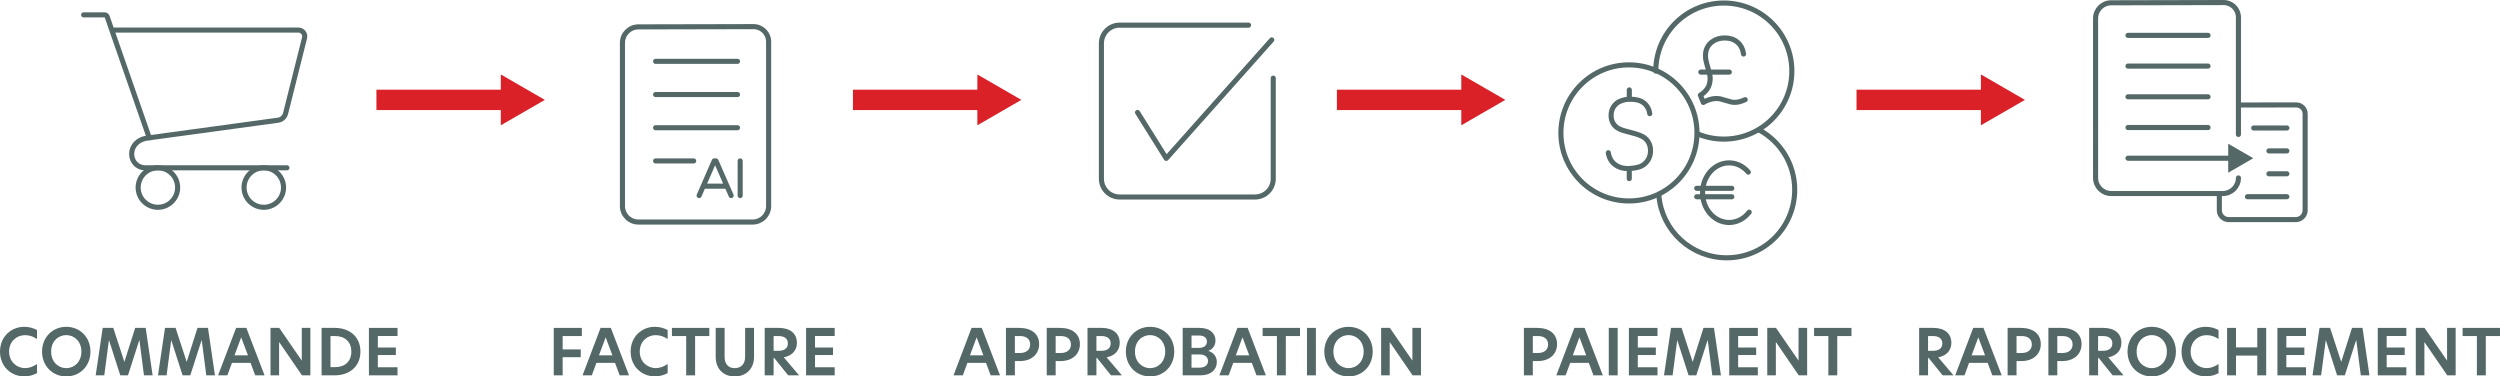 <?xml version="1.0" encoding="UTF-8"?>
<svg id="Layer_2" data-name="Layer 2" xmlns="http://www.w3.org/2000/svg" viewBox="0 0 981.047 147.719">
  <defs>
    <style>
      .cls-1 {
        stroke: #da2128;
        stroke-miterlimit: 10;
        stroke-width: 8px;
      }

      .cls-1, .cls-2 {
        fill: none;
      }

      .cls-3 {
        fill: #da2128;
      }

      .cls-2 {
        stroke: #546868;
        stroke-linecap: round;
        stroke-linejoin: round;
        stroke-width: 2px;
      }

      .cls-4 {
        fill: #546868;
      }
    </style>
  </defs>
  <g>
    <path class="cls-4" d="M217.3,128.673h11.022v3.199h-7.523v5.249h7.098v3.05h-7.098v7.123h-3.5v-18.621Z"/>
    <path class="cls-4" d="M243.172,147.294l-1.825-4.899h-7.298l-1.799,4.899h-3.649l7.073-18.621h4.024l7.148,18.621h-3.674ZM240.323,139.445l-2.649-7.073-2.624,7.073h5.273Z"/>
    <path class="cls-4" d="M256.948,147.693c-5.049,0-9.473-3.824-9.473-9.723s4.424-9.723,9.473-9.723c2.149,0,3.774.575,5.049,1.274v3.524c-1.475-.975-2.849-1.524-4.724-1.524-3.274,0-6.224,2.475-6.224,6.448,0,3.949,2.949,6.474,6.224,6.474,1.875,0,3.249-.625,4.724-1.6v3.574c-1.274.699-2.899,1.274-5.049,1.274Z"/>
    <path class="cls-4" d="M269.274,131.872h-5.599v-3.199h14.671v3.199h-5.574v15.422h-3.499v-15.422Z"/>
    <path class="cls-4" d="M280.85,140.046v-11.373h3.499v11.422c0,2.75,1.5,4.375,3.949,4.375,2.499,0,4.099-1.625,4.099-4.399v-11.397h3.5v11.373c0,4.498-2.924,7.672-7.598,7.672-4.624,0-7.448-3.174-7.448-7.672Z"/>
    <path class="cls-4" d="M300.075,128.673h5.574c4.449,0,7.073,2.199,7.073,5.873,0,2.475-1.399,4.949-5.148,5.674l5.999,7.074h-4.274l-5.524-6.874h-.2v6.874h-3.5v-18.621ZM305.424,137.671c2.524,0,3.749-1.125,3.749-2.924,0-1.825-1.35-2.875-3.624-2.875h-1.975v5.799h1.85Z"/>
    <path class="cls-4" d="M316.325,128.673h11.223v3.174h-7.723v4.524h7.073v2.949h-7.073v4.799h7.723v3.175h-11.223v-18.621Z"/>
  </g>
  <g>
    <path class="cls-4" d="M598.008,128.673h5.199c4.898,0,7.822,2.424,7.822,6.373,0,3.774-2.799,6.648-7.647,6.648h-1.875v5.6h-3.499v-18.621ZM603.557,138.521c2.35,0,3.949-1.225,3.949-3.35,0-2.148-1.6-3.299-3.975-3.299h-2.024v6.648h2.05Z"/>
    <path class="cls-4" d="M625.306,147.294l-1.825-4.899h-7.298l-1.8,4.899h-3.649l7.073-18.621h4.024l7.148,18.621h-3.674ZM622.457,139.445l-2.649-7.073-2.624,7.073h5.273Z"/>
    <path class="cls-4" d="M631.308,128.673h3.499v18.621h-3.499v-18.621Z"/>
    <path class="cls-4" d="M639.208,128.673h11.222v3.174h-7.723v4.524h7.073v2.949h-7.073v4.799h7.723v3.175h-11.222v-18.621Z"/>
    <path class="cls-4" d="M656.357,147.294h-3.374l2.75-18.621h4.148l4.349,13.297h.025l4.224-13.297h4.124l2.725,18.621h-3.399l-1.774-13.771h-.075l-4.424,13.771h-3.024l-4.398-13.697h-.075l-1.8,13.697Z"/>
    <path class="cls-4" d="M678.583,128.673h11.223v3.174h-7.724v4.524h7.073v2.949h-7.073v4.799h7.724v3.175h-11.223v-18.621Z"/>
    <path class="cls-4" d="M709.154,147.294h-3.3l-8.947-13.047h-.025v13.047h-3.374v-18.621h3.424l8.823,12.797h.025v-12.797h3.374v18.621Z"/>
    <path class="cls-4" d="M717.481,131.872h-5.599v-3.199h14.672v3.199h-5.574v15.422h-3.499v-15.422Z"/>
  </g>
  <g>
    <path class="cls-4" d="M9.473,147.693c-5.049,0-9.473-3.824-9.473-9.723s4.424-9.723,9.473-9.723c2.149,0,3.774.575,5.049,1.275v3.523c-1.475-.975-2.849-1.524-4.724-1.524-3.274,0-6.224,2.475-6.224,6.448,0,3.949,2.949,6.474,6.224,6.474,1.875,0,3.249-.625,4.724-1.6v3.574c-1.274.7-2.899,1.274-5.049,1.274Z"/>
    <path class="cls-4" d="M26.023,128.248c5.398,0,9.473,4.124,9.473,9.723,0,5.624-4.074,9.748-9.473,9.748-5.424,0-9.523-4.124-9.523-9.748,0-5.599,4.099-9.723,9.523-9.723ZM31.946,137.971c0-4.099-2.899-6.473-5.923-6.473-3.1,0-5.949,2.374-5.949,6.473,0,4.149,2.875,6.499,5.949,6.499,3.024,0,5.923-2.375,5.923-6.499Z"/>
    <path class="cls-4" d="M40.924,147.294h-3.374l2.749-18.621h4.149l4.349,13.297h.025l4.224-13.297h4.124l2.725,18.621h-3.399l-1.774-13.771h-.075l-4.424,13.771h-3.024l-4.399-13.697h-.075l-1.8,13.697Z"/>
    <path class="cls-4" d="M65.374,147.294h-3.374l2.75-18.621h4.149l4.349,13.297h.025l4.224-13.297h4.124l2.724,18.621h-3.399l-1.774-13.771h-.075l-4.424,13.771h-3.024l-4.399-13.697h-.075l-1.8,13.697Z"/>
    <path class="cls-4" d="M100.147,147.294l-1.825-4.899h-7.298l-1.799,4.899h-3.649l7.073-18.621h4.024l7.148,18.621h-3.674ZM97.297,139.445l-2.649-7.073-2.624,7.073h5.273Z"/>
    <path class="cls-4" d="M121.795,147.294h-3.299l-8.948-13.047h-.025v13.047h-3.375v-18.621h3.424l8.823,12.797h.025v-12.797h3.374v18.621Z"/>
    <path class="cls-4" d="M141.445,137.971c0,5.624-4.099,9.323-10.073,9.323h-5.174v-18.621h5.174c6.049,0,10.073,3.699,10.073,9.298ZM131.522,144.069c3.75,0,6.349-2.199,6.349-6.073,0-3.924-2.599-6.124-6.323-6.124h-1.85v12.197h1.824Z"/>
    <path class="cls-4" d="M144.774,128.673h11.223v3.175h-7.723v4.523h7.073v2.949h-7.073v4.799h7.723v3.175h-11.223v-18.621Z"/>
  </g>
  <g>
    <path class="cls-4" d="M388.753,147.294l-1.825-4.899h-7.298l-1.799,4.899h-3.649l7.073-18.621h4.024l7.148,18.621h-3.674ZM385.904,139.445l-2.649-7.073-2.624,7.073h5.273Z"/>
    <path class="cls-4" d="M394.756,128.673h5.199c4.898,0,7.823,2.425,7.823,6.374,0,3.773-2.799,6.648-7.648,6.648h-1.875v5.599h-3.5v-18.621ZM400.305,138.521c2.35,0,3.949-1.225,3.949-3.349,0-2.149-1.6-3.3-3.974-3.3h-2.024v6.648h2.049Z"/>
    <path class="cls-4" d="M410.756,128.673h5.199c4.898,0,7.823,2.425,7.823,6.374,0,3.773-2.799,6.648-7.648,6.648h-1.875v5.599h-3.5v-18.621ZM416.305,138.521c2.35,0,3.949-1.225,3.949-3.349,0-2.149-1.6-3.3-3.974-3.3h-2.024v6.648h2.049Z"/>
    <path class="cls-4" d="M426.756,128.673h5.574c4.449,0,7.073,2.2,7.073,5.874,0,2.475-1.399,4.949-5.148,5.674l5.999,7.073h-4.274l-5.524-6.874h-.2v6.874h-3.5v-18.621ZM432.105,137.671c2.524,0,3.749-1.125,3.749-2.924,0-1.825-1.35-2.875-3.624-2.875h-1.975v5.799h1.85Z"/>
    <path class="cls-4" d="M451.329,128.248c5.398,0,9.472,4.124,9.472,9.723,0,5.624-4.074,9.748-9.472,9.748-5.424,0-9.523-4.124-9.523-9.748,0-5.599,4.099-9.723,9.523-9.723ZM457.252,137.971c0-4.099-2.899-6.473-5.923-6.473-3.1,0-5.949,2.374-5.949,6.473,0,4.149,2.875,6.499,5.949,6.499,3.024,0,5.923-2.375,5.923-6.499Z"/>
    <path class="cls-4" d="M464.105,128.673h6.549c4.149,0,6.323,2.149,6.323,4.924,0,2.125-1.199,3.475-2.799,4.1,2.174.699,3.324,2.299,3.324,4.398,0,2.8-2.125,5.199-6.549,5.199h-6.849v-18.621ZM470.554,136.522c1.999,0,3.074-1.075,3.074-2.449,0-1.45-1.075-2.399-2.975-2.399h-3.074v4.849h2.975ZM470.729,144.27c2.174,0,3.324-1.1,3.324-2.6,0-1.6-1.3-2.574-3.225-2.574h-3.249v5.174h3.149Z"/>
    <path class="cls-4" d="M493.078,147.294l-1.824-4.899h-7.299l-1.799,4.899h-3.649l7.073-18.621h4.024l7.147,18.621h-3.674ZM490.228,139.445l-2.649-7.073-2.624,7.073h5.273Z"/>
    <path class="cls-4" d="M501.08,131.872h-5.599v-3.199h14.672v3.199h-5.574v15.422h-3.499v-15.422Z"/>
    <path class="cls-4" d="M512.88,128.673h3.499v18.621h-3.499v-18.621Z"/>
    <path class="cls-4" d="M529.204,128.248c5.398,0,9.473,4.124,9.473,9.723,0,5.624-4.074,9.748-9.473,9.748-5.424,0-9.523-4.124-9.523-9.748,0-5.599,4.1-9.723,9.523-9.723ZM535.126,137.971c0-4.099-2.899-6.473-5.923-6.473-3.1,0-5.949,2.374-5.949,6.473,0,4.149,2.875,6.499,5.949,6.499,3.023,0,5.923-2.375,5.923-6.499Z"/>
    <path class="cls-4" d="M557.626,147.294h-3.3l-8.947-13.047h-.025v13.047h-3.374v-18.621h3.424l8.823,12.797h.025v-12.797h3.374v18.621Z"/>
  </g>
  <g>
    <path class="cls-4" d="M753.103,128.673h5.573c4.449,0,7.073,2.2,7.073,5.874,0,2.475-1.399,4.949-5.148,5.674l5.999,7.073h-4.274l-5.523-6.874h-.2v6.874h-3.499v-18.621ZM758.452,137.671c2.524,0,3.749-1.125,3.749-2.924,0-1.825-1.35-2.875-3.624-2.875h-1.975v5.799h1.85Z"/>
    <path class="cls-4" d="M781.826,147.294l-1.825-4.899h-7.298l-1.8,4.899h-3.649l7.073-18.621h4.024l7.148,18.621h-3.674ZM778.976,139.445l-2.649-7.073-2.624,7.073h5.273Z"/>
    <path class="cls-4" d="M787.828,128.673h5.198c4.899,0,7.823,2.425,7.823,6.374,0,3.773-2.799,6.648-7.647,6.648h-1.875v5.599h-3.499v-18.621ZM793.376,138.521c2.35,0,3.949-1.225,3.949-3.349,0-2.149-1.6-3.3-3.975-3.3h-2.024v6.648h2.05Z"/>
    <path class="cls-4" d="M803.828,128.673h5.198c4.899,0,7.823,2.425,7.823,6.374,0,3.773-2.799,6.648-7.647,6.648h-1.875v5.599h-3.499v-18.621ZM809.376,138.521c2.35,0,3.949-1.225,3.949-3.349,0-2.149-1.6-3.3-3.975-3.3h-2.024v6.648h2.05Z"/>
    <path class="cls-4" d="M819.828,128.673h5.573c4.449,0,7.073,2.2,7.073,5.874,0,2.475-1.399,4.949-5.148,5.674l5.999,7.073h-4.274l-5.523-6.874h-.2v6.874h-3.499v-18.621ZM825.176,137.671c2.524,0,3.749-1.125,3.749-2.924,0-1.825-1.35-2.875-3.624-2.875h-1.975v5.799h1.85Z"/>
    <path class="cls-4" d="M844.401,128.248c5.398,0,9.473,4.124,9.473,9.723,0,5.624-4.074,9.748-9.473,9.748-5.424,0-9.523-4.124-9.523-9.748,0-5.599,4.1-9.723,9.523-9.723ZM850.324,137.971c0-4.099-2.899-6.473-5.923-6.473-3.1,0-5.949,2.374-5.949,6.473,0,4.149,2.875,6.499,5.949,6.499,3.023,0,5.923-2.375,5.923-6.499Z"/>
    <path class="cls-4" d="M865.55,147.693c-5.049,0-9.473-3.824-9.473-9.723s4.424-9.723,9.473-9.723c2.149,0,3.774.575,5.049,1.275v3.523c-1.475-.975-2.849-1.524-4.724-1.524-3.274,0-6.224,2.475-6.224,6.448,0,3.949,2.949,6.474,6.224,6.474,1.875,0,3.249-.625,4.724-1.6v3.574c-1.274.7-2.899,1.274-5.049,1.274Z"/>
    <path class="cls-4" d="M885.799,139.546h-8.348v7.748h-3.5v-18.621h3.5v7.648h8.348v-7.648h3.499v18.621h-3.499v-7.748Z"/>
    <path class="cls-4" d="M893.702,128.673h11.223v3.175h-7.723v4.523h7.073v2.949h-7.073v4.799h7.723v3.175h-11.223v-18.621Z"/>
    <path class="cls-4" d="M910.851,147.294h-3.374l2.749-18.621h4.149l4.349,13.297h.025l4.224-13.297h4.124l2.725,18.621h-3.399l-1.774-13.771h-.075l-4.424,13.771h-3.024l-4.398-13.697h-.075l-1.8,13.697Z"/>
    <path class="cls-4" d="M933.077,128.673h11.223v3.175h-7.724v4.523h7.073v2.949h-7.073v4.799h7.724v3.175h-11.223v-18.621Z"/>
    <path class="cls-4" d="M963.648,147.294h-3.3l-8.947-13.047h-.025v13.047h-3.374v-18.621h3.424l8.823,12.797h.025v-12.797h3.374v18.621Z"/>
    <path class="cls-4" d="M971.975,131.872h-5.599v-3.199h14.671v3.199h-5.573v15.422h-3.499v-15.422Z"/>
  </g>
  <g>
    <path class="cls-2" d="M32.816,5.836h8.226c.455,0,.86.288,1.01.718l16.509,47.5"/>
    <circle class="cls-2" cx="61.963" cy="73.594" r="7.747" transform="translate(-15.251 16.205) rotate(-13.283)"/>
    <circle class="cls-2" cx="103.518" cy="73.594" r="7.747" transform="translate(-14.139 25.752) rotate(-13.283)"/>
    <path class="cls-2" d="M112.591,65.847h-55.478c-6.911,0-7.865-10.459.804-11.689l51.175-6.981c1.441-.191,2.619-1.242,2.973-2.651l7.443-29.648c.186-.74.02-1.525-.449-2.126-.469-.602-1.19-.953-1.953-.953H44.899"/>
  </g>
  <g>
    <polyline class="cls-2" points="446.387 44.118 457.659 62.153 499.06 15.65"/>
    <path class="cls-2" d="M499.645,30.656v39.49c0,3.954-3.205,7.159-7.159,7.159h-53.115c-3.954,0-7.159-3.205-7.159-7.159V17.031c0-3.954,3.205-7.159,7.159-7.159h50.575"/>
  </g>
  <g>
    <path class="cls-2" d="M301.622,16.374c0-3.278-2.661-5.933-5.939-5.926l-45.162.101c-3.459,0-6.263,2.804-6.263,6.263v64.055c0,3.459,2.804,6.263,6.263,6.263h44.838c3.459,0,6.263-2.804,6.263-6.263V16.374Z"/>
    <line class="cls-2" x1="257.27" y1="37.1" x2="289.412" y2="37.1"/>
    <line class="cls-2" x1="257.27" y1="24.074" x2="289.412" y2="24.074"/>
    <line class="cls-2" x1="257.27" y1="63.152" x2="272.203" y2="63.152"/>
    <line class="cls-2" x1="257.27" y1="50.126" x2="289.412" y2="50.126"/>
    <g>
      <path class="cls-2" d="M274.352,76.746l5.924-13.594h.69l5.949,13.594M285.093,73.057h-8.629"/>
      <path class="cls-2" d="M290.459,63.152v13.594"/>
    </g>
  </g>
  <g>
    <path class="cls-2" d="M879.184,41.208l21.908-.037c1.924-.004,3.486,1.554,3.486,3.478v37.852c0,2.03-1.646,3.676-3.676,3.676h-26.317c-2.03,0-3.676-1.646-3.676-3.676v-5.596"/>
    <line class="cls-2" x1="897.411" y1="77.184" x2="881.941" y2="77.184"/>
    <line class="cls-2" x1="897.411" y1="68.199" x2="890.368" y2="68.199"/>
    <line class="cls-2" x1="897.411" y1="59.213" x2="890.368" y2="59.213"/>
    <line class="cls-2" x1="897.411" y1="50.227" x2="884.386" y2="50.227"/>
    <path class="cls-2" d="M878.404,69.82c0,3.38-2.74,6.12-6.12,6.12h-43.821c-3.38,0-6.12-2.74-6.12-6.12V7.219c0-3.38,2.74-6.12,6.12-6.12l44.137-.099c3.204-.007,5.804,2.588,5.804,5.791v45.967"/>
    <line class="cls-2" x1="835.059" y1="25.935" x2="866.471" y2="25.935"/>
    <line class="cls-2" x1="835.059" y1="13.883" x2="866.471" y2="13.883"/>
    <line class="cls-2" x1="835.059" y1="50.038" x2="866.471" y2="50.038"/>
    <line class="cls-2" x1="835.059" y1="37.986" x2="866.471" y2="37.986"/>
    <g>
      <line class="cls-2" x1="835.059" y1="62.09" x2="876.052" y2="62.09"/>
      <polygon class="cls-4" points="874.389 67.774 884.232 62.09 874.389 56.406 874.389 67.774"/>
    </g>
  </g>
  <g>
    <path class="cls-2" d="M684.848,39.111c-1.022.433-1.814.716-2.375.85-.561.133-1.119.2-1.675.2-.467,0-.939-.045-1.416-.133-.3-.056-1.019-.258-2.158-.608-1.139-.35-1.875-.558-2.208-.625-.522-.089-1.044-.133-1.567-.133-.8,0-1.652.139-2.558.416-.906.278-1.731.656-2.475,1.133l-1.15-2.883c1.067-.589,1.972-1.43,2.717-2.525.744-1.094,1.116-2.43,1.116-4.008,0-.677-.094-1.366-.283-2.066l-.7-2.466c-.367-1.244-.6-2.152-.7-2.725-.1-.572-.15-1.13-.15-1.675,0-2.311.855-4.116,2.566-5.416,1.377-1.033,3.044-1.55,5-1.55,2.011,0,3.668.553,4.974,1.658,1.305,1.105,2.108,2.658,2.408,4.658"/>
    <line class="cls-2" x1="667.44" y1="28.291" x2="678.628" y2="28.291"/>
    <line class="cls-2" x1="665.819" y1="73.902" x2="679.601" y2="73.902"/>
    <line class="cls-2" x1="665.819" y1="77.214" x2="679.601" y2="77.214"/>
    <path class="cls-2" d="M686.073,67.545c-1.897-2.236-4.573-3.633-7.541-3.633-5.753,0-10.417,5.238-10.417,11.699s4.664,11.699,10.417,11.699c3.153,0,5.976-1.575,7.886-4.06"/>
    <circle class="cls-2" cx="639.226" cy="52.158" r="26.7"/>
    <path class="cls-2" d="M639.771,38.919c2.833.07,4.218.64,5.249,1.447,1.322,1.028,2.118,2.438,2.387,4.232"/>
    <path class="cls-2" d="M639.353,70.093v-3.951c3.091-.206,4.742-.767,5.856-1.683,1.664-1.363,2.496-3.144,2.496-5.342,0-1.237-.284-2.342-.853-3.315-.569-.973-1.368-1.754-2.432-2.285-3.085-1.54-6.782-1.767-9.183-3.034-.962-.507-1.706-1.201-2.227-2.092-.521-.891-.782-1.904-.782-3.036,0-2.014.762-3.645,2.286-4.893,1.02-.839,3.057-1.503,4.857-1.542v-3.641"/>
    <path class="cls-2" d="M639.005,66.142c-2.533,0-4.142-.699-5.267-1.58-1.444-1.122-2.313-2.662-2.606-4.621"/>
    <path class="cls-2" d="M690.439,51.061c8.25,4.543,13.839,13.321,13.839,23.404,0,14.746-11.954,26.7-26.7,26.7-13.927,0-25.363-10.662-26.591-24.269"/>
    <path class="cls-2" d="M649.758,27.888c0-14.746,11.954-26.7,26.7-26.7,14.746,0,26.7,11.954,26.7,26.7,0,14.746-11.954,26.7-26.7,26.7-3.687,0-7.199-.747-10.393-2.098"/>
  </g>
  <g>
    <line class="cls-1" x1="334.717" y1="39.193" x2="386.449" y2="39.193"/>
    <polygon class="cls-3" points="383.531 49.165 400.8 39.194 383.531 29.221 383.531 49.165"/>
  </g>
  <g>
    <line class="cls-1" x1="147.717" y1="39.193" x2="199.449" y2="39.193"/>
    <polygon class="cls-3" points="196.531 49.165 213.8 39.194 196.531 29.221 196.531 49.165"/>
  </g>
  <g>
    <line class="cls-1" x1="728.536" y1="39.193" x2="780.267" y2="39.193"/>
    <polygon class="cls-3" points="777.349 49.165 794.618 39.194 777.349 29.221 777.349 49.165"/>
  </g>
  <g>
    <line class="cls-1" x1="524.626" y1="39.193" x2="576.358" y2="39.193"/>
    <polygon class="cls-3" points="573.44 49.165 590.709 39.194 573.44 29.221 573.44 49.165"/>
  </g>
</svg>